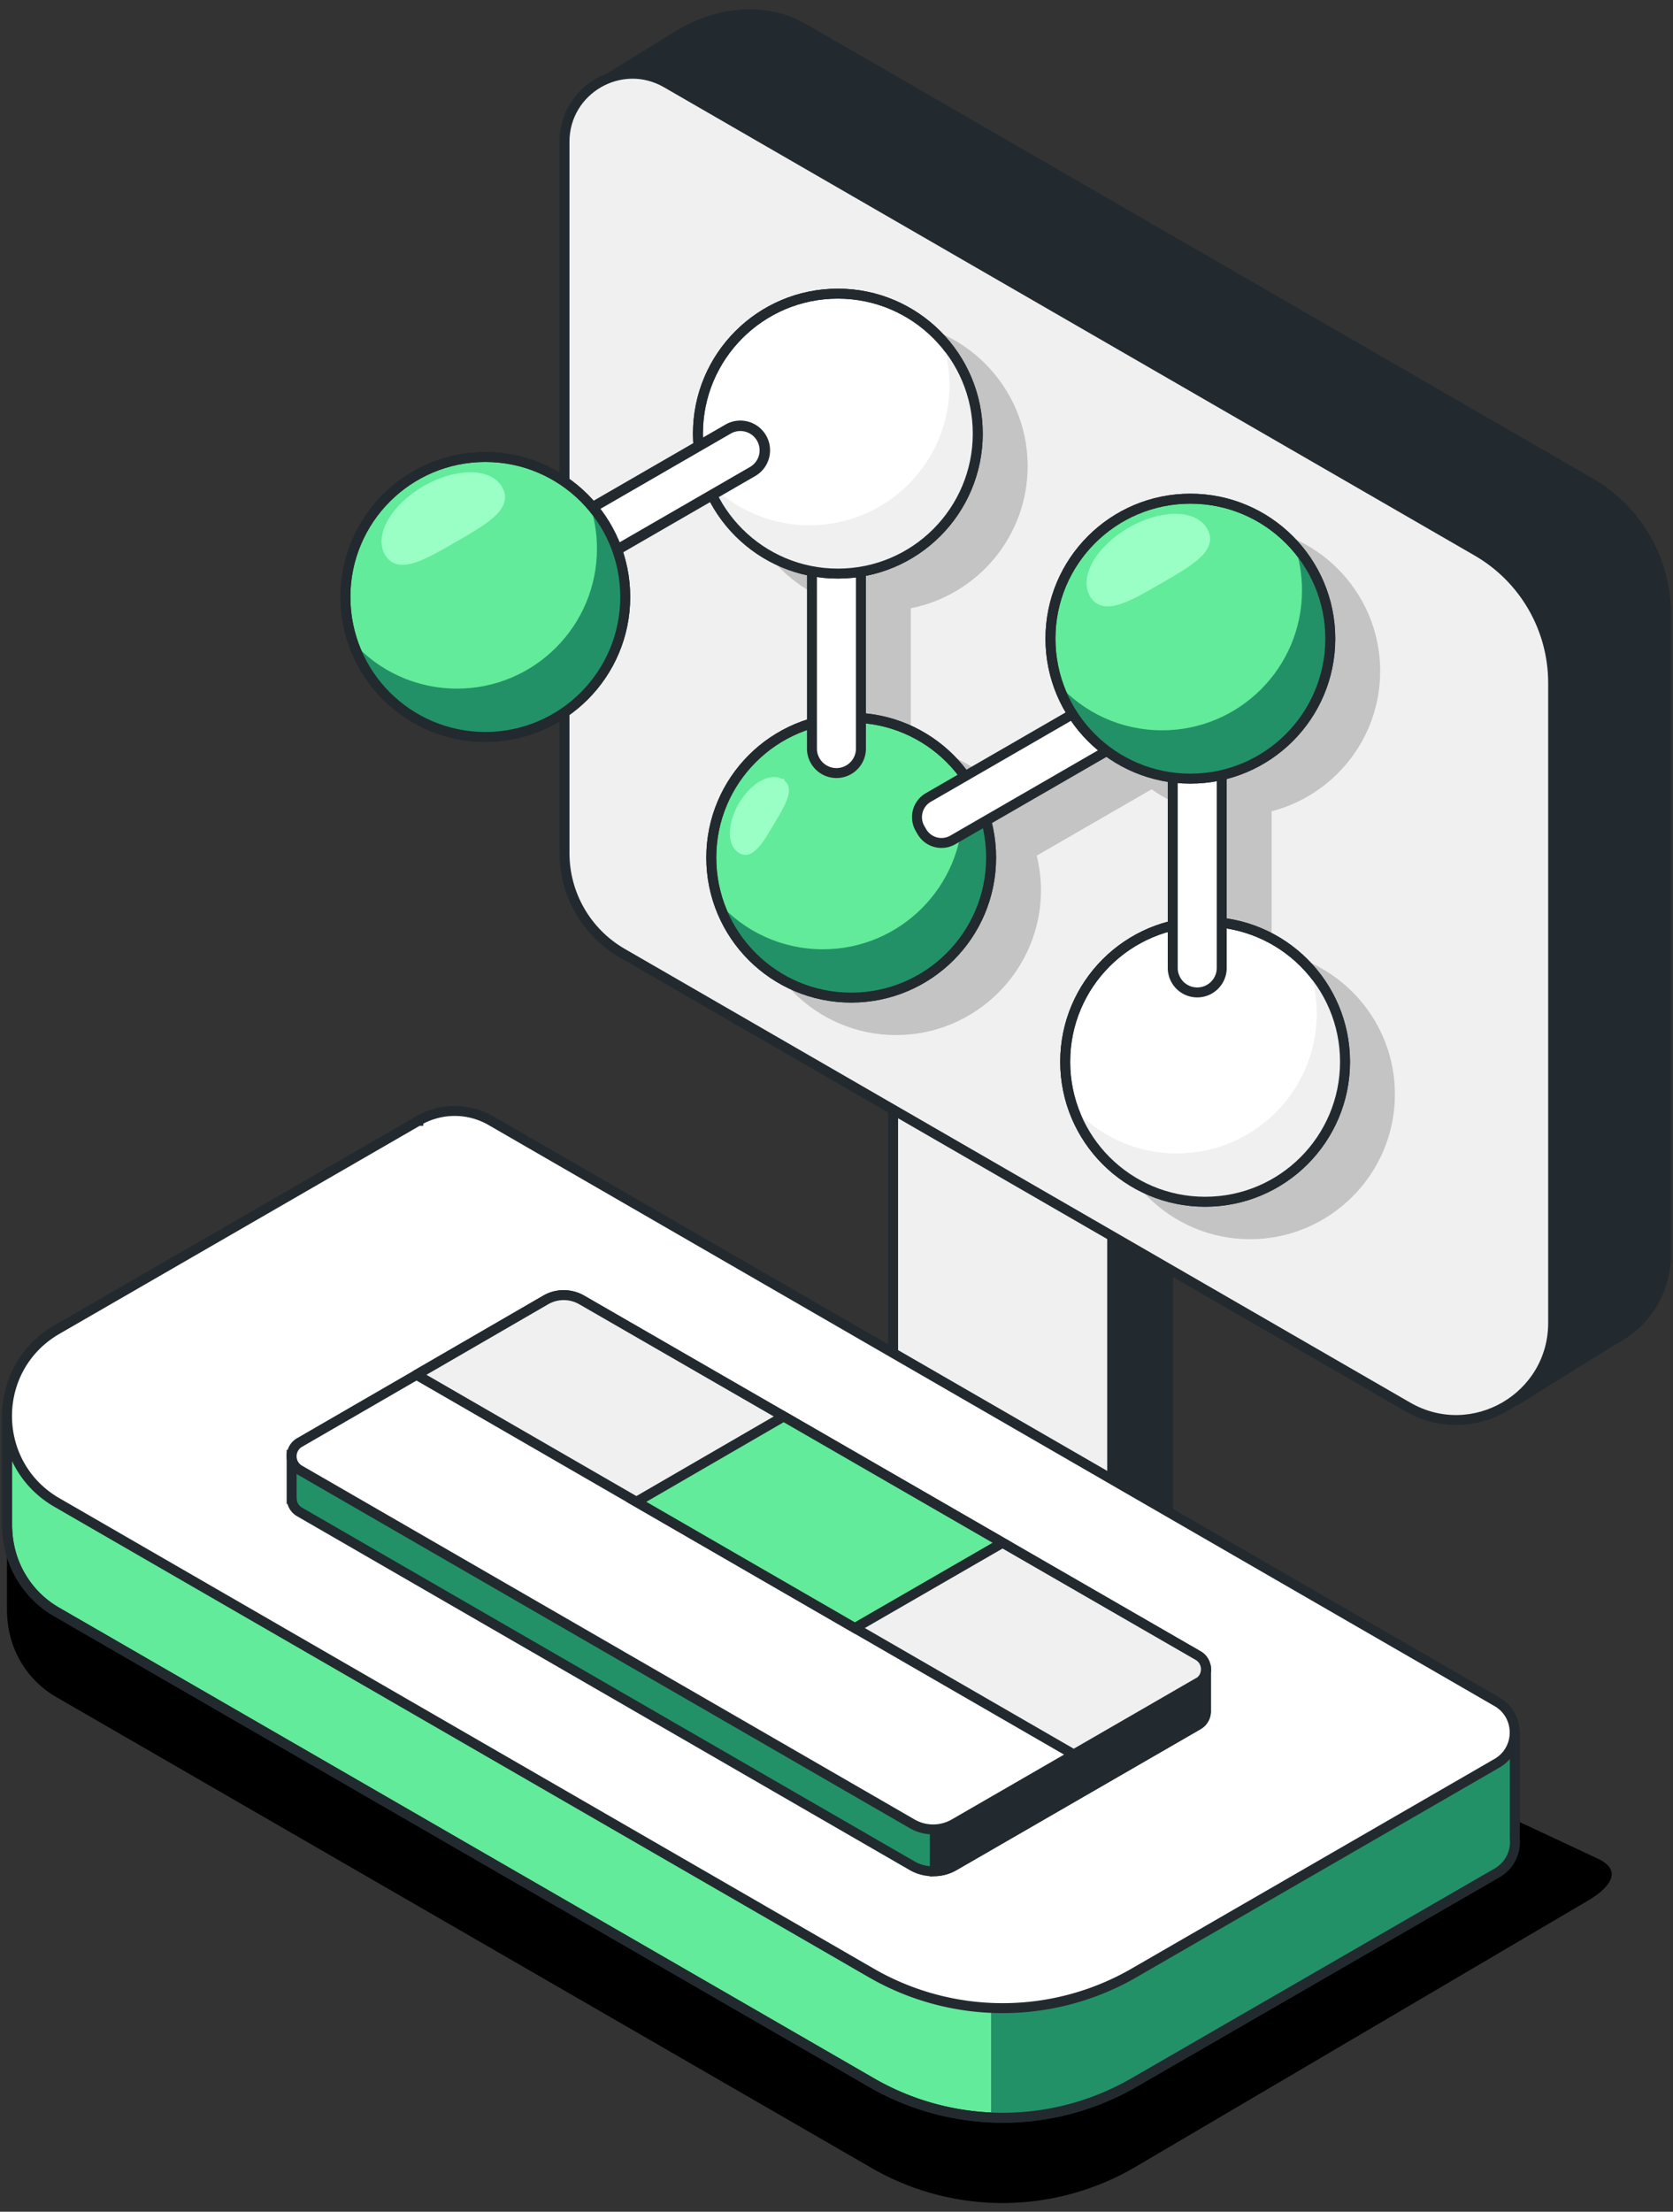 <svg xmlns="http://www.w3.org/2000/svg" width="168" height="222" fill="none"><rect width="100%" height="100%" fill="#333333" stroke="none"/><path fill="#000" d="M160.456 186.564c3.07 1.456.281 3.476-1.019 4.226l-45.575 26.804a26.397 26.397 0 0 1-14.35 3.51c-4.16-.19-8.29-1.35-12.02-3.51l-81.79-47.22a9.856 9.856 0 0 1-3.53-3.43c-.83-1.35-1.3-2.87-1.43-4.42l-.04-.63v-10.8l6.12 1.28 35.18-20.31a7.29 7.29 0 0 1 7.31 0l79.06 45.64 14.411 3.01 9.32 1.94 8.353 3.91z"/><g clip-path="url(#a)"><path fill="#62EB9A" stroke="#222A2F" stroke-miterlimit="10" d="m152.115 184.535-.05.02c.13 1.31-.43 2.68-1.73 3.43l-36.46 21.05a26.397 26.397 0 0 1-14.35 3.51c-4.16-.19-8.29-1.35-12.02-3.51l-81.79-47.22a9.856 9.856 0 0 1-3.53-3.43c-.83-1.35-1.3-2.87-1.43-4.42l-.04-.63v-10.8l6.12 1.28 35.18-20.31a7.29 7.29 0 0 1 7.31 0l79.06 45.64 14.41 3.01 9.32 1.94v10.44z"/><path fill="#239167" d="m152.115 184.535-.05.02c.13 1.31-.43 2.68-1.73 3.43l-36.46 21.05a26.397 26.397 0 0 1-14.35 3.51v-19.14l43.27-21.25 9.32 1.94v10.44z"/><path stroke="#222A2F" stroke-miterlimit="10" d="M152.115 184.535c.13 1.31-.48 2.7-1.78 3.45l-36.46 21.05a26.397 26.397 0 0 1-14.35 3.51c-4.16-.19-8.29-1.35-12.02-3.51l-81.79-47.22a9.856 9.856 0 0 1-3.53-3.43c-.83-1.35-1.3-2.87-1.43-4.42l-.04-.63v-10.8l6.12 1.28 35.18-20.31a7.29 7.29 0 0 1 7.31 0l79.06 45.64 14.41 3.01 9.32 1.94v10.44z"/><path fill="#222A2F" stroke="#222A2F" stroke-miterlimit="10" stroke-width=".93" d="M95.325 93.495v50.81l22 12.7v-50.58l-22-12.93z"/><path fill="#F0F0F0" stroke="#222A2F" stroke-linejoin="round" d="M89.685 98.695v50.81l22 12.7v-50.58l-22-12.93z"/><path fill="#222A2F" stroke="#222A2F" stroke-miterlimit="10" stroke-width=".93" d="m159.685 48.415-79.13-45.69c-2.38-1.37-7.29-2.51-12.87 1.04l-6.64 4.1 7.01 10.63v60.24c0 4.14 2.21 7.97 5.8 10.04l65.46 37.79 13.09 13.94 9.51-5.92c3.12-1.55 5.42-4.72 5.42-8.71v-64.23c0-5.46-2.91-10.5-7.64-13.23h-.01z"/><path fill="#F0F0F0" stroke="#222A2F" stroke-linejoin="round" d="M56.685 14.235v71.4c0 4.14 2.21 7.97 5.8 10.04l78.87 45.54c6.49 3.75 14.61-.94 14.61-8.43v-64.23c0-5.46-2.91-10.5-7.64-13.23l-81.4-47c-4.55-2.63-10.24.66-10.24 5.91z"/><path fill="#C4C4C4" d="M127.695 95.465v-14.03c6.26-1.63 10.9-7.31 10.9-14.07 0-8.02-6.53-14.55-14.55-14.55s-14.55 6.53-14.55 14.55c0 2.7.75 5.22 2.04 7.39l-10.01 5.78c-2.38-3.11-5.97-5.24-10.06-5.66v-13.82c6.68-1.32 11.73-7.21 11.73-14.27 0-8.02-6.53-14.55-14.55-14.55s-14.55 6.53-14.55 14.55c0 6.96 4.91 12.78 11.45 14.21v14.5c-5.86 1.88-10.11 7.38-10.11 13.85 0 8.02 6.53 14.55 14.55 14.55s14.55-6.53 14.55-14.55c0-1.2-.16-2.35-.43-3.46l11.54-6.66c1.79 1.27 3.88 2.14 6.13 2.5v14.07c-6.21 1.66-10.8 7.32-10.8 14.04 0 8.02 6.53 14.55 14.55 14.55s14.55-6.53 14.55-14.55c0-7.28-5.38-13.31-12.38-14.37z"/><path fill="#62EB9A" stroke="#222A2F" stroke-miterlimit="10" d="M85.475 100.135c7.76 0 14.05-6.29 14.05-14.05 0-7.76-6.29-14.05-14.05-14.05-7.76 0-14.05 6.29-14.05 14.05 0 7.76 6.29 14.05 14.05 14.05z"/><path fill="#99FFC5" stroke="#99FFC5" stroke-miterlimit="10" stroke-width=".63" d="M78.435 78.495c1.06.63.16 2.14-.96 4.03-1.12 1.89-2.04 3.46-3.1 2.83-1.06-.63-1.02-2.67.1-4.57 1.12-1.9 2.89-2.92 3.95-2.29h.01z"/><path fill="#239167" d="M99.525 86.085c0 7.76-6.29 14.05-14.05 14.05-6.18 0-11.43-3.99-13.31-9.53 2.57 2.88 6.31 4.68 10.47 4.68 7.76 0 14.05-6.29 14.05-14.05 0-1.58-.26-3.09-.74-4.51 2.22 2.48 3.57 5.76 3.57 9.36h.01z"/><path stroke="#222A2F" stroke-miterlimit="10" d="M85.475 100.135c7.76 0 14.05-6.29 14.05-14.05 0-7.76-6.29-14.05-14.05-14.05-7.76 0-14.05 6.29-14.05 14.05 0 7.76 6.29 14.05 14.05 14.05z"/><path fill="#fff" stroke="#222A2F" stroke-miterlimit="10" d="M86.455 48.965a2.46 2.46 0 0 0-4.92 0v26.17a2.46 2.46 0 0 0 4.92 0v-26.17zm28.916 21.342-.18-.312a2.28 2.28 0 0 0-3.115-.835L93.223 80.045a2.28 2.28 0 0 0-.835 3.115l.18.312a2.28 2.28 0 0 0 3.115.834l18.853-10.885a2.28 2.28 0 0 0 .835-3.114zm-73.366 42.198-36.29 20.95c-6.68 3.86-6.68 13.5 0 17.36l81.78 47.22a26.391 26.391 0 0 0 26.38 0l36.45-21.05c2.37-1.37 2.37-4.8 0-6.17l-101.01-58.32a7.29 7.29 0 0 0-7.31 0v.01z"/><path fill="#239167" stroke="#222A2F" stroke-miterlimit="10" d="M121.095 167.545v4.05c.05.58-.2 1.2-.79 1.54l-24.49 14.14c-.6.35-1.27.53-1.94.55a4.17 4.17 0 0 1-2.28-.55l-61.52-35.52c-.5-.29-.76-.79-.78-1.3h-.01v-4.3l4.08.95 21.45-12.42c1.11-.64 2.48-.64 3.59 0l53.12 30.63 6.74 1.57 2.83.66z"/><path fill="#fff" stroke="#231F20" stroke-miterlimit="10" d="M121.015 120.625c7.76 0 14.05-6.29 14.05-14.05 0-7.76-6.29-14.05-14.05-14.05-7.76 0-14.05 6.29-14.05 14.05 0 7.76 6.29 14.05 14.05 14.05z"/><path fill="#F0F0F0" d="M135.065 106.575c0 7.76-6.29 14.05-14.05 14.05-6.18 0-11.43-3.99-13.31-9.53 2.57 2.88 6.31 4.68 10.47 4.68 7.76 0 14.05-6.29 14.05-14.05 0-1.58-.26-3.09-.74-4.51 2.22 2.48 3.57 5.76 3.57 9.36h.01z"/><path stroke="#222A2F" stroke-miterlimit="10" d="M121.015 120.625c7.76 0 14.05-6.29 14.05-14.05 0-7.76-6.29-14.05-14.05-14.05-7.76 0-14.05 6.29-14.05 14.05 0 7.76 6.29 14.05 14.05 14.05z"/><path fill="#fff" stroke="#222A2F" stroke-miterlimit="10" d="M122.685 70.985a2.46 2.46 0 1 0-4.92 0v26.17a2.46 2.46 0 1 0 4.92 0v-26.17z"/><path fill="#62EB9A" stroke="#222A2F" stroke-miterlimit="10" d="M119.535 78.155c7.76 0 14.05-6.29 14.05-14.05 0-7.76-6.29-14.05-14.05-14.05-7.76 0-14.05 6.29-14.05 14.05 0 7.76 6.29 14.05 14.05 14.05z"/><path fill="#99FFC5" stroke="#99FFC5" stroke-miterlimit="10" d="M120.795 53.315c.98 1.69-1.43 3.07-4.44 4.81-3.01 1.74-5.48 3.18-6.46 1.49-.98-1.69.67-4.47 3.68-6.21 3.01-1.74 6.24-1.78 7.22-.09z"/><path fill="#239167" d="M133.585 64.105c0 7.76-6.29 14.05-14.05 14.05-6.18 0-11.43-3.99-13.31-9.53 2.57 2.88 6.31 4.68 10.47 4.68 7.76 0 14.05-6.29 14.05-14.05 0-1.58-.26-3.09-.74-4.51 2.22 2.48 3.57 5.76 3.57 9.36h.01z"/><path stroke="#222A2F" stroke-miterlimit="10" d="M119.535 78.155c7.76 0 14.05-6.29 14.05-14.05 0-7.76-6.29-14.05-14.05-14.05-7.76 0-14.05 6.29-14.05 14.05 0 7.76 6.29 14.05 14.05 14.05z"/><path fill="#222A2F" stroke="#222A2F" stroke-miterlimit="10" d="M121.095 167.545v4.05c.05.58-.2 1.2-.79 1.54l-24.49 14.14c-.6.35-1.27.53-1.94.55v-8.46l24.39-12.48 2.83.66z"/><path fill="#fff" stroke="#222A2F" stroke-miterlimit="10" d="M120.535 168.765c-.07.06-.15.11-.23.16l-24.49 14.14c-1.31.75-2.92.75-4.22 0l-61.52-35.52a1.59 1.59 0 0 1 0-2.75l11.75-6.8 13.02-7.54c1.1-.62 2.46-.61 3.56.02l61.9 35.7c.98.56 1.05 1.91.23 2.59z"/><path fill="#F0F0F0" stroke="#222A2F" stroke-linejoin="round" d="m120.535 168.765-12.71 7.34-21.98-12.69-21.94-12.67-22.08-12.75 13.02-7.54c1.1-.62 2.46-.61 3.56.02l20.29 11.7 21.98 12.68 19.63 11.32c.98.56 1.05 1.91.23 2.59z"/><path fill="#62EB9A" stroke="#222A2F" stroke-miterlimit="10" d="m100.675 154.855-14.83 8.56-21.94-12.67 14.79-8.57 21.98 12.68z"/><path fill="#fff" stroke="#231F20" stroke-miterlimit="10" d="M84.135 57.575c7.76 0 14.05-6.29 14.05-14.05 0-7.76-6.29-14.05-14.05-14.05-7.76 0-14.05 6.29-14.05 14.05 0 7.76 6.29 14.05 14.05 14.05z"/><path fill="#F0F0F0" d="M98.185 43.525c0 7.76-6.29 14.05-14.05 14.05-6.18 0-11.43-3.99-13.31-9.53 2.57 2.88 6.31 4.68 10.47 4.68 7.76 0 14.05-6.29 14.05-14.05 0-1.58-.26-3.09-.74-4.51 2.22 2.48 3.57 5.76 3.57 9.36h.01z"/><path stroke="#222A2F" stroke-miterlimit="10" d="M84.135 57.575c7.76 0 14.05-6.29 14.05-14.05 0-7.76-6.29-14.05-14.05-14.05-7.76 0-14.05 6.29-14.05 14.05 0 7.76 6.29 14.05 14.05 14.05z"/><path fill="#fff" stroke="#222A2F" stroke-miterlimit="10" stroke-width="1.05" d="M48.411 57.33a2.46 2.46 0 1 0 2.46 4.261l24.665-14.24a2.46 2.46 0 1 0-2.46-4.26L48.412 57.33z"/><path fill="#62EB9A" stroke="#222A2F" stroke-miterlimit="10" d="M48.735 73.97c7.76 0 14.05-6.29 14.05-14.05 0-7.76-6.29-14.05-14.05-14.05-7.76 0-14.05 6.29-14.05 14.05 0 7.76 6.29 14.05 14.05 14.05z"/><path fill="#99FFC5" stroke="#99FFC5" stroke-miterlimit="10" d="M49.995 49.14c.98 1.69-1.43 3.07-4.44 4.81-3.01 1.74-5.48 3.18-6.46 1.49-.98-1.69.67-4.47 3.68-6.21 3.01-1.74 6.24-1.78 7.22-.09z"/><path fill="#239167" d="M62.785 59.92c0 7.76-6.29 14.05-14.05 14.05-6.18 0-11.43-3.99-13.31-9.53 2.57 2.88 6.31 4.68 10.47 4.68 7.76 0 14.05-6.29 14.05-14.05 0-1.58-.26-3.09-.74-4.51 2.22 2.48 3.57 5.76 3.57 9.36h.01z"/><path stroke="#222A2F" stroke-miterlimit="10" d="M48.735 73.97c7.76 0 14.05-6.29 14.05-14.05 0-7.76-6.29-14.05-14.05-14.05-7.76 0-14.05 6.29-14.05 14.05 0 7.76 6.29 14.05 14.05 14.05z"/></g><defs><clipPath id="a"><path fill="#fff" d="M.205.935h167.59v212.13H.205z"/></clipPath></defs></svg>